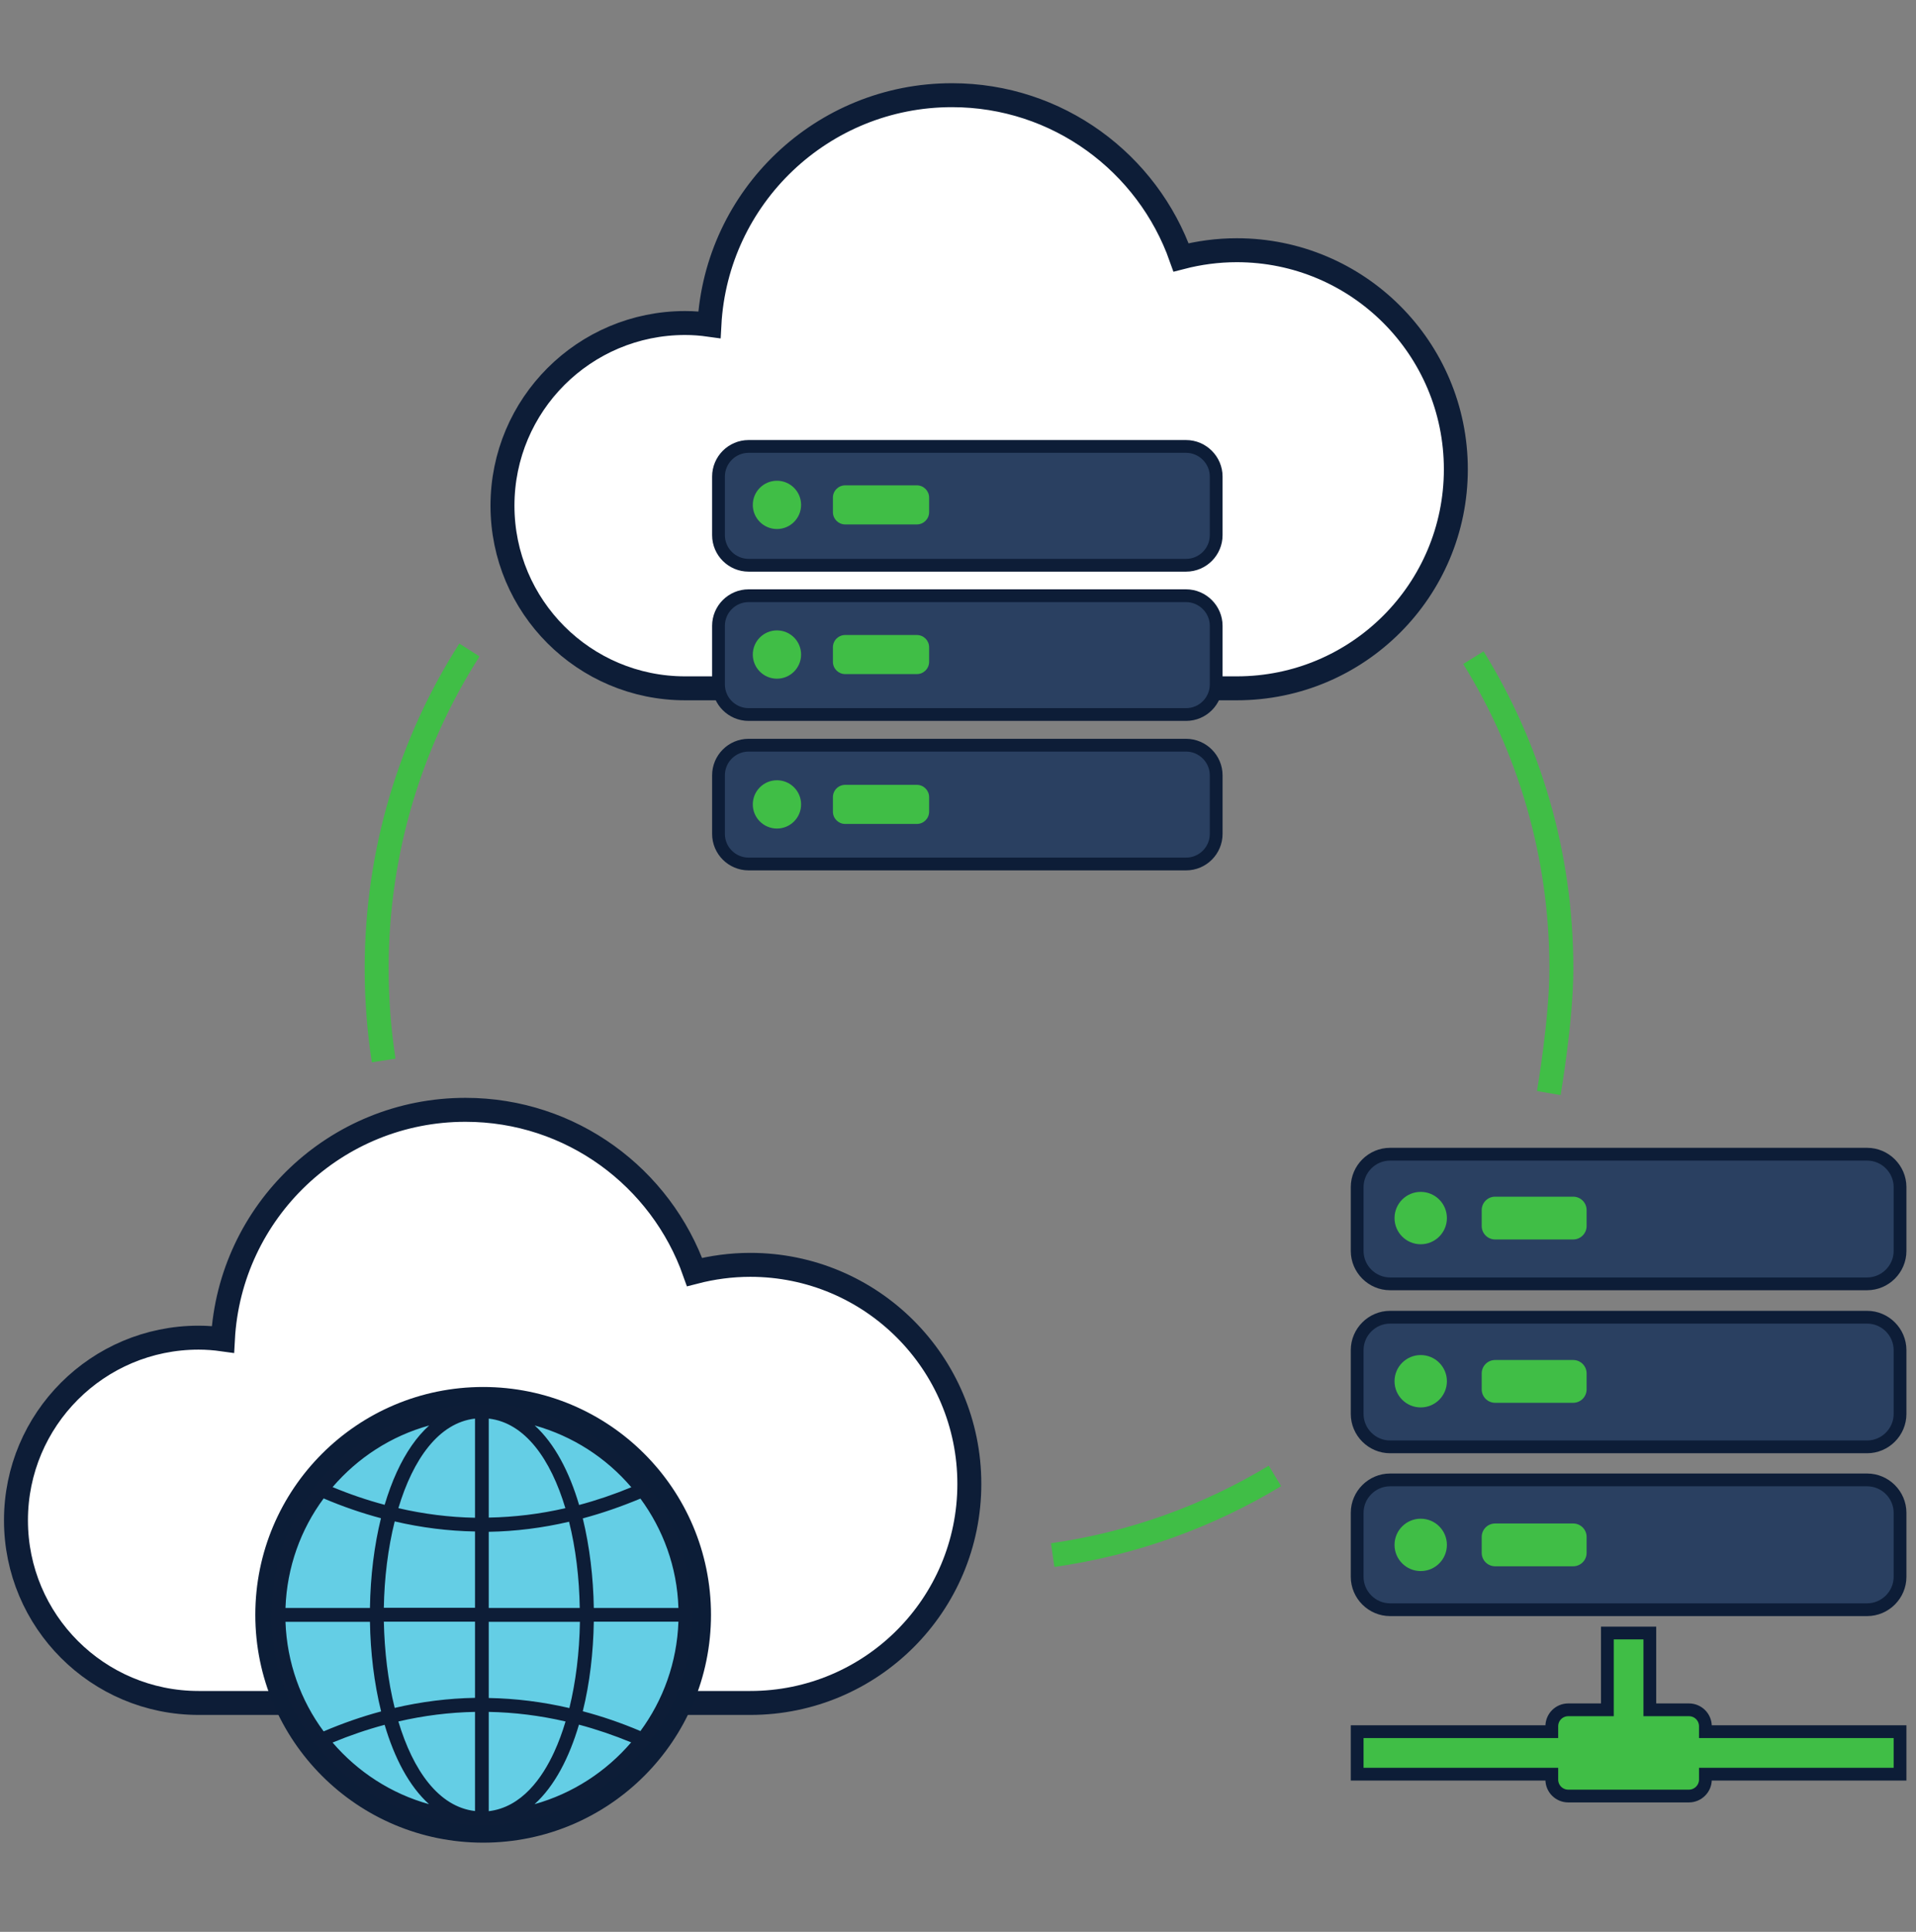 <?xml version="1.0" encoding="UTF-8"?>
<svg xmlns="http://www.w3.org/2000/svg" width="120" height="121" viewBox="0 0 120 121" fill="none">
  <rect x="0" y="0" width="120" height="121" fill="#808080" stroke="none"/>
  <path d="M24.03 66.422C23.74 64.542 23.59 62.622 23.59 60.662C23.59 53.322 25.72 46.472 29.4 40.712" stroke="#40BE46" stroke-width="1.5" stroke-miterlimit="10"></path>
  <path d="M79.85 92.442C75.68 94.962 70.97 96.682 65.93 97.402" stroke="#40BE46" stroke-width="1.5" stroke-miterlimit="10"></path>
  <path d="M92.28 41.192C95.78 46.852 97.79 53.522 97.79 60.662C97.79 63.912 97 68.462 97 68.462" stroke="#40BE46" stroke-width="1.5" stroke-miterlimit="10"></path>
  <path d="M77.46 15.672C76.26 15.672 75.09 15.832 73.97 16.122C71.88 10.202 66.25 5.962 59.62 5.962C51.5 5.962 44.86 12.322 44.43 20.342C43.93 20.272 43.43 20.232 42.91 20.232C36.59 20.232 31.47 25.352 31.47 31.672C31.47 37.992 36.59 43.112 42.91 43.112H77.46C85.04 43.112 91.18 36.972 91.18 29.392C91.18 21.812 85.04 15.672 77.46 15.672Z" fill="white" stroke="#0D1D37" stroke-width="1.5" stroke-miterlimit="10"></path>
  <path fill-rule="evenodd" clip-rule="evenodd" d="M116.94 80.412C118.07 80.412 119 79.482 119 78.352C119 71.472 119 81.222 119 74.352C119 73.222 118.07 72.292 116.94 72.292H87.06C85.93 72.292 85 73.222 85 74.352C85 81.232 85 71.482 85 78.352C85 79.482 85.93 80.412 87.06 80.412H116.94ZM116.94 90.622C118.07 90.622 119 89.692 119 88.562C119 81.682 119 91.432 119 84.562C119 83.432 118.07 82.502 116.94 82.502H87.06C85.93 82.502 85 83.432 85 84.562C85 91.442 85 81.692 85 88.562C85 89.692 85.93 90.622 87.06 90.622H116.94ZM116.94 100.822C118.07 100.822 119 99.892 119 98.762C119 91.882 119 101.632 119 94.752C119 93.622 118.07 92.692 116.94 92.692H87.06C85.93 92.692 85 93.622 85 94.752C85 101.632 85 91.882 85 98.762C85 99.892 85.93 100.822 87.06 100.822H116.94Z" fill="#2A4061" stroke="#0D1D37" stroke-width="0.8" stroke-miterlimit="10"></path>
  <path fill-rule="evenodd" clip-rule="evenodd" d="M85 108.462H97.19V108.122C97.19 107.552 97.65 107.092 98.22 107.092H100.67V102.282H103.33V107.092H105.78C106.35 107.092 106.81 107.552 106.81 108.122V108.462H119V111.122H106.81V111.462C106.81 112.032 106.34 112.492 105.78 112.492H98.22C97.65 112.492 97.19 112.032 97.19 111.462V111.122H85V108.462Z" fill="#40BE46" stroke="#0D1D37" stroke-width="0.8" stroke-miterlimit="10"></path>
  <path d="M88.98 77.932C89.886 77.932 90.62 77.198 90.62 76.292C90.62 75.386 89.886 74.652 88.98 74.652C88.074 74.652 87.34 75.386 87.34 76.292C87.34 77.198 88.074 77.932 88.98 77.932Z" fill="#40BE46"></path>
  <path d="M98.53 74.952H93.64C93.176 74.952 92.8 75.328 92.8 75.792V76.792C92.8 77.256 93.176 77.632 93.64 77.632H98.53C98.994 77.632 99.37 77.256 99.37 76.792V75.792C99.37 75.328 98.994 74.952 98.53 74.952Z" fill="#40BE46"></path>
  <path d="M88.98 88.152C89.886 88.152 90.62 87.418 90.62 86.512C90.62 85.606 89.886 84.872 88.98 84.872C88.074 84.872 87.34 85.606 87.34 86.512C87.34 87.418 88.074 88.152 88.98 88.152Z" fill="#40BE46"></path>
  <path d="M98.53 85.182H93.64C93.176 85.182 92.8 85.558 92.8 86.022V87.022C92.8 87.486 93.176 87.862 93.64 87.862H98.53C98.994 87.862 99.37 87.486 99.37 87.022V86.022C99.37 85.558 98.994 85.182 98.53 85.182Z" fill="#40BE46"></path>
  <path d="M88.98 98.402C89.886 98.402 90.62 97.668 90.62 96.762C90.62 95.856 89.886 95.122 88.98 95.122C88.074 95.122 87.34 95.856 87.34 96.762C87.34 97.668 88.074 98.402 88.98 98.402Z" fill="#40BE46"></path>
  <path d="M98.53 95.422H93.64C93.176 95.422 92.8 95.798 92.8 96.262V97.262C92.8 97.726 93.176 98.102 93.64 98.102H98.53C98.994 98.102 99.37 97.726 99.37 97.262V96.262C99.37 95.798 98.994 95.422 98.53 95.422Z" fill="#40BE46"></path>
  <path d="M46.99 79.222C45.79 79.222 44.62 79.382 43.5 79.672C41.41 73.752 35.78 69.512 29.15 69.512C21.03 69.512 14.39 75.872 13.96 83.892C13.46 83.822 12.96 83.782 12.44 83.782C6.12 83.782 1 88.902 1 95.222C1 101.542 6.12 106.662 12.44 106.662H46.99C54.57 106.662 60.71 100.522 60.71 92.942C60.71 85.362 54.57 79.222 46.99 79.222Z" fill="white" stroke="#0D1D37" stroke-width="1.5" stroke-miterlimit="10"></path>
  <path fill-rule="evenodd" clip-rule="evenodd" d="M74.286 35.404C75.33 35.404 76.17 34.551 76.17 33.519C76.17 27.218 76.17 36.148 76.17 29.846C76.17 28.814 75.318 27.962 74.286 27.962H46.884C45.84 27.962 45 28.814 45 29.846C45 36.148 45 27.218 45 33.519C45 34.563 45.852 35.404 46.884 35.404H74.286ZM74.286 44.753C75.33 44.753 76.17 43.901 76.17 42.869C76.17 36.568 76.17 45.498 76.17 39.196C76.17 38.164 75.318 37.312 74.286 37.312H46.884C45.84 37.312 45 38.164 45 39.196C45 45.498 45 36.568 45 42.869C45 43.913 45.852 44.753 46.884 44.753H74.286ZM74.286 54.115C75.33 54.115 76.17 53.263 76.17 52.231C76.17 45.93 76.17 54.859 76.17 48.558C76.17 47.526 75.318 46.674 74.286 46.674H46.884C45.84 46.674 45 47.526 45 48.558C45 54.859 45 45.93 45 52.231C45 53.275 45.852 54.115 46.884 54.115H74.286Z" fill="#2A4061" stroke="#0D1D37" stroke-width="0.8" stroke-miterlimit="10"></path>
  <path d="M48.661 33.135C49.496 33.135 50.173 32.458 50.173 31.623C50.173 30.788 49.496 30.111 48.661 30.111C47.825 30.111 47.148 30.788 47.148 31.623C47.148 32.458 47.825 33.135 48.661 33.135Z" fill="#40BE46"></path>
  <path d="M57.423 30.399H52.934C52.51 30.399 52.166 30.742 52.166 31.167V32.079C52.166 32.503 52.51 32.847 52.934 32.847H57.423C57.847 32.847 58.191 32.503 58.191 32.079V31.167C58.191 30.742 57.847 30.399 57.423 30.399Z" fill="#40BE46"></path>
  <path d="M48.661 42.509C49.496 42.509 50.173 41.832 50.173 40.997C50.173 40.161 49.496 39.484 48.661 39.484C47.825 39.484 47.148 40.161 47.148 40.997C47.148 41.832 47.825 42.509 48.661 42.509Z" fill="#40BE46"></path>
  <path d="M57.423 39.773H52.934C52.51 39.773 52.166 40.116 52.166 40.541V41.453C52.166 41.877 52.51 42.221 52.934 42.221H57.423C57.847 42.221 58.191 41.877 58.191 41.453V40.541C58.191 40.116 57.847 39.773 57.423 39.773Z" fill="#40BE46"></path>
  <path d="M48.661 51.895C49.496 51.895 50.173 51.218 50.173 50.383C50.173 49.547 49.496 48.87 48.661 48.87C47.825 48.87 47.148 49.547 47.148 50.383C47.148 51.218 47.825 51.895 48.661 51.895Z" fill="#40BE46"></path>
  <path d="M57.423 49.158H52.934C52.51 49.158 52.166 49.502 52.166 49.926V50.839C52.166 51.263 52.51 51.607 52.934 51.607H57.423C57.847 51.607 58.191 51.263 58.191 50.839V49.926C58.191 49.502 57.847 49.158 57.423 49.158Z" fill="#40BE46"></path>
  <path d="M30.26 114.662C37.727 114.662 43.78 108.609 43.78 101.142C43.78 93.675 37.727 87.622 30.26 87.622C22.793 87.622 16.74 93.675 16.74 101.142C16.74 108.609 22.793 114.662 30.26 114.662Z" fill="#64CEE5" stroke="#0C1D37" stroke-width="1.5"></path>
  <path d="M43.36 101.142C43.36 93.952 37.58 88.102 30.42 87.962C30.34 87.962 30.26 87.962 30.18 87.962C22.91 87.962 17 93.872 17 101.142C17 108.412 22.78 114.182 29.94 114.312C30.02 114.312 30.1 114.312 30.18 114.312C30.26 114.312 30.34 114.312 30.42 114.312C37.58 114.182 43.36 108.322 43.36 101.142ZM37.19 100.712C37.16 98.802 36.93 96.872 36.5 95.102C37.7 94.782 38.91 94.362 40.11 93.862C41.53 95.792 42.41 98.152 42.49 100.712H37.19ZM36.32 100.712H30.61V95.942C32.29 95.912 33.97 95.702 35.64 95.312C36.06 96.982 36.28 98.842 36.31 100.712H36.32ZM30.61 95.062V88.852C32.88 89.112 34.49 91.392 35.41 94.462C33.81 94.832 32.21 95.022 30.61 95.052V95.062ZM29.75 88.852V95.062C28.15 95.032 26.55 94.832 24.95 94.462C25.87 91.392 27.48 89.112 29.75 88.852ZM29.75 95.932V100.702H24.04C24.07 98.832 24.3 96.972 24.72 95.292C26.39 95.682 28.07 95.892 29.75 95.922V95.932ZM23.17 100.712H17.88C17.97 98.152 18.84 95.782 20.27 93.852C21.47 94.362 22.66 94.772 23.86 95.092C23.44 96.792 23.2 98.712 23.17 100.712ZM23.17 101.572C23.2 103.482 23.43 105.422 23.87 107.192C22.67 107.512 21.47 107.932 20.27 108.442C18.84 106.512 17.97 104.142 17.88 101.582H23.18L23.17 101.572ZM24.04 101.572H29.75V106.342C28.07 106.372 26.39 106.582 24.72 106.972C24.3 105.292 24.08 103.432 24.04 101.562V101.572ZM29.75 107.222V113.432C27.48 113.172 25.87 110.892 24.95 107.822C26.55 107.452 28.15 107.252 29.75 107.222ZM30.61 113.432V107.222C32.22 107.252 33.82 107.452 35.42 107.822C35.22 108.502 34.98 109.142 34.71 109.732C33.98 111.322 32.69 113.202 30.6 113.442L30.61 113.432ZM30.61 106.352V101.582H36.32C36.29 103.512 36.06 105.352 35.66 106.982C33.98 106.592 32.3 106.382 30.62 106.352H30.61ZM37.19 101.572H42.49C42.4 104.132 41.53 106.492 40.11 108.422C38.91 107.912 37.71 107.502 36.5 107.182C36.94 105.412 37.16 103.482 37.19 101.572ZM39.54 93.152C38.45 93.602 37.36 93.972 36.27 94.262C35.66 92.192 34.74 90.422 33.49 89.282C35.88 89.952 37.97 91.312 39.54 93.152ZM26.88 89.282C26.1 89.982 25.42 90.962 24.85 92.202C24.56 92.832 24.31 93.522 24.09 94.252C23 93.962 21.91 93.592 20.83 93.142C22.4 91.312 24.49 89.942 26.88 89.282ZM20.83 109.142C21.92 108.692 23 108.322 24.09 108.032C24.7 110.102 25.62 111.872 26.87 113.002C24.49 112.342 22.4 110.972 20.83 109.142ZM33.48 113.002C34.73 111.872 35.65 110.092 36.26 108.022C37.35 108.312 38.44 108.682 39.53 109.132C37.96 110.962 35.87 112.332 33.48 113.002Z" fill="#0D1D37"></path>
</svg>